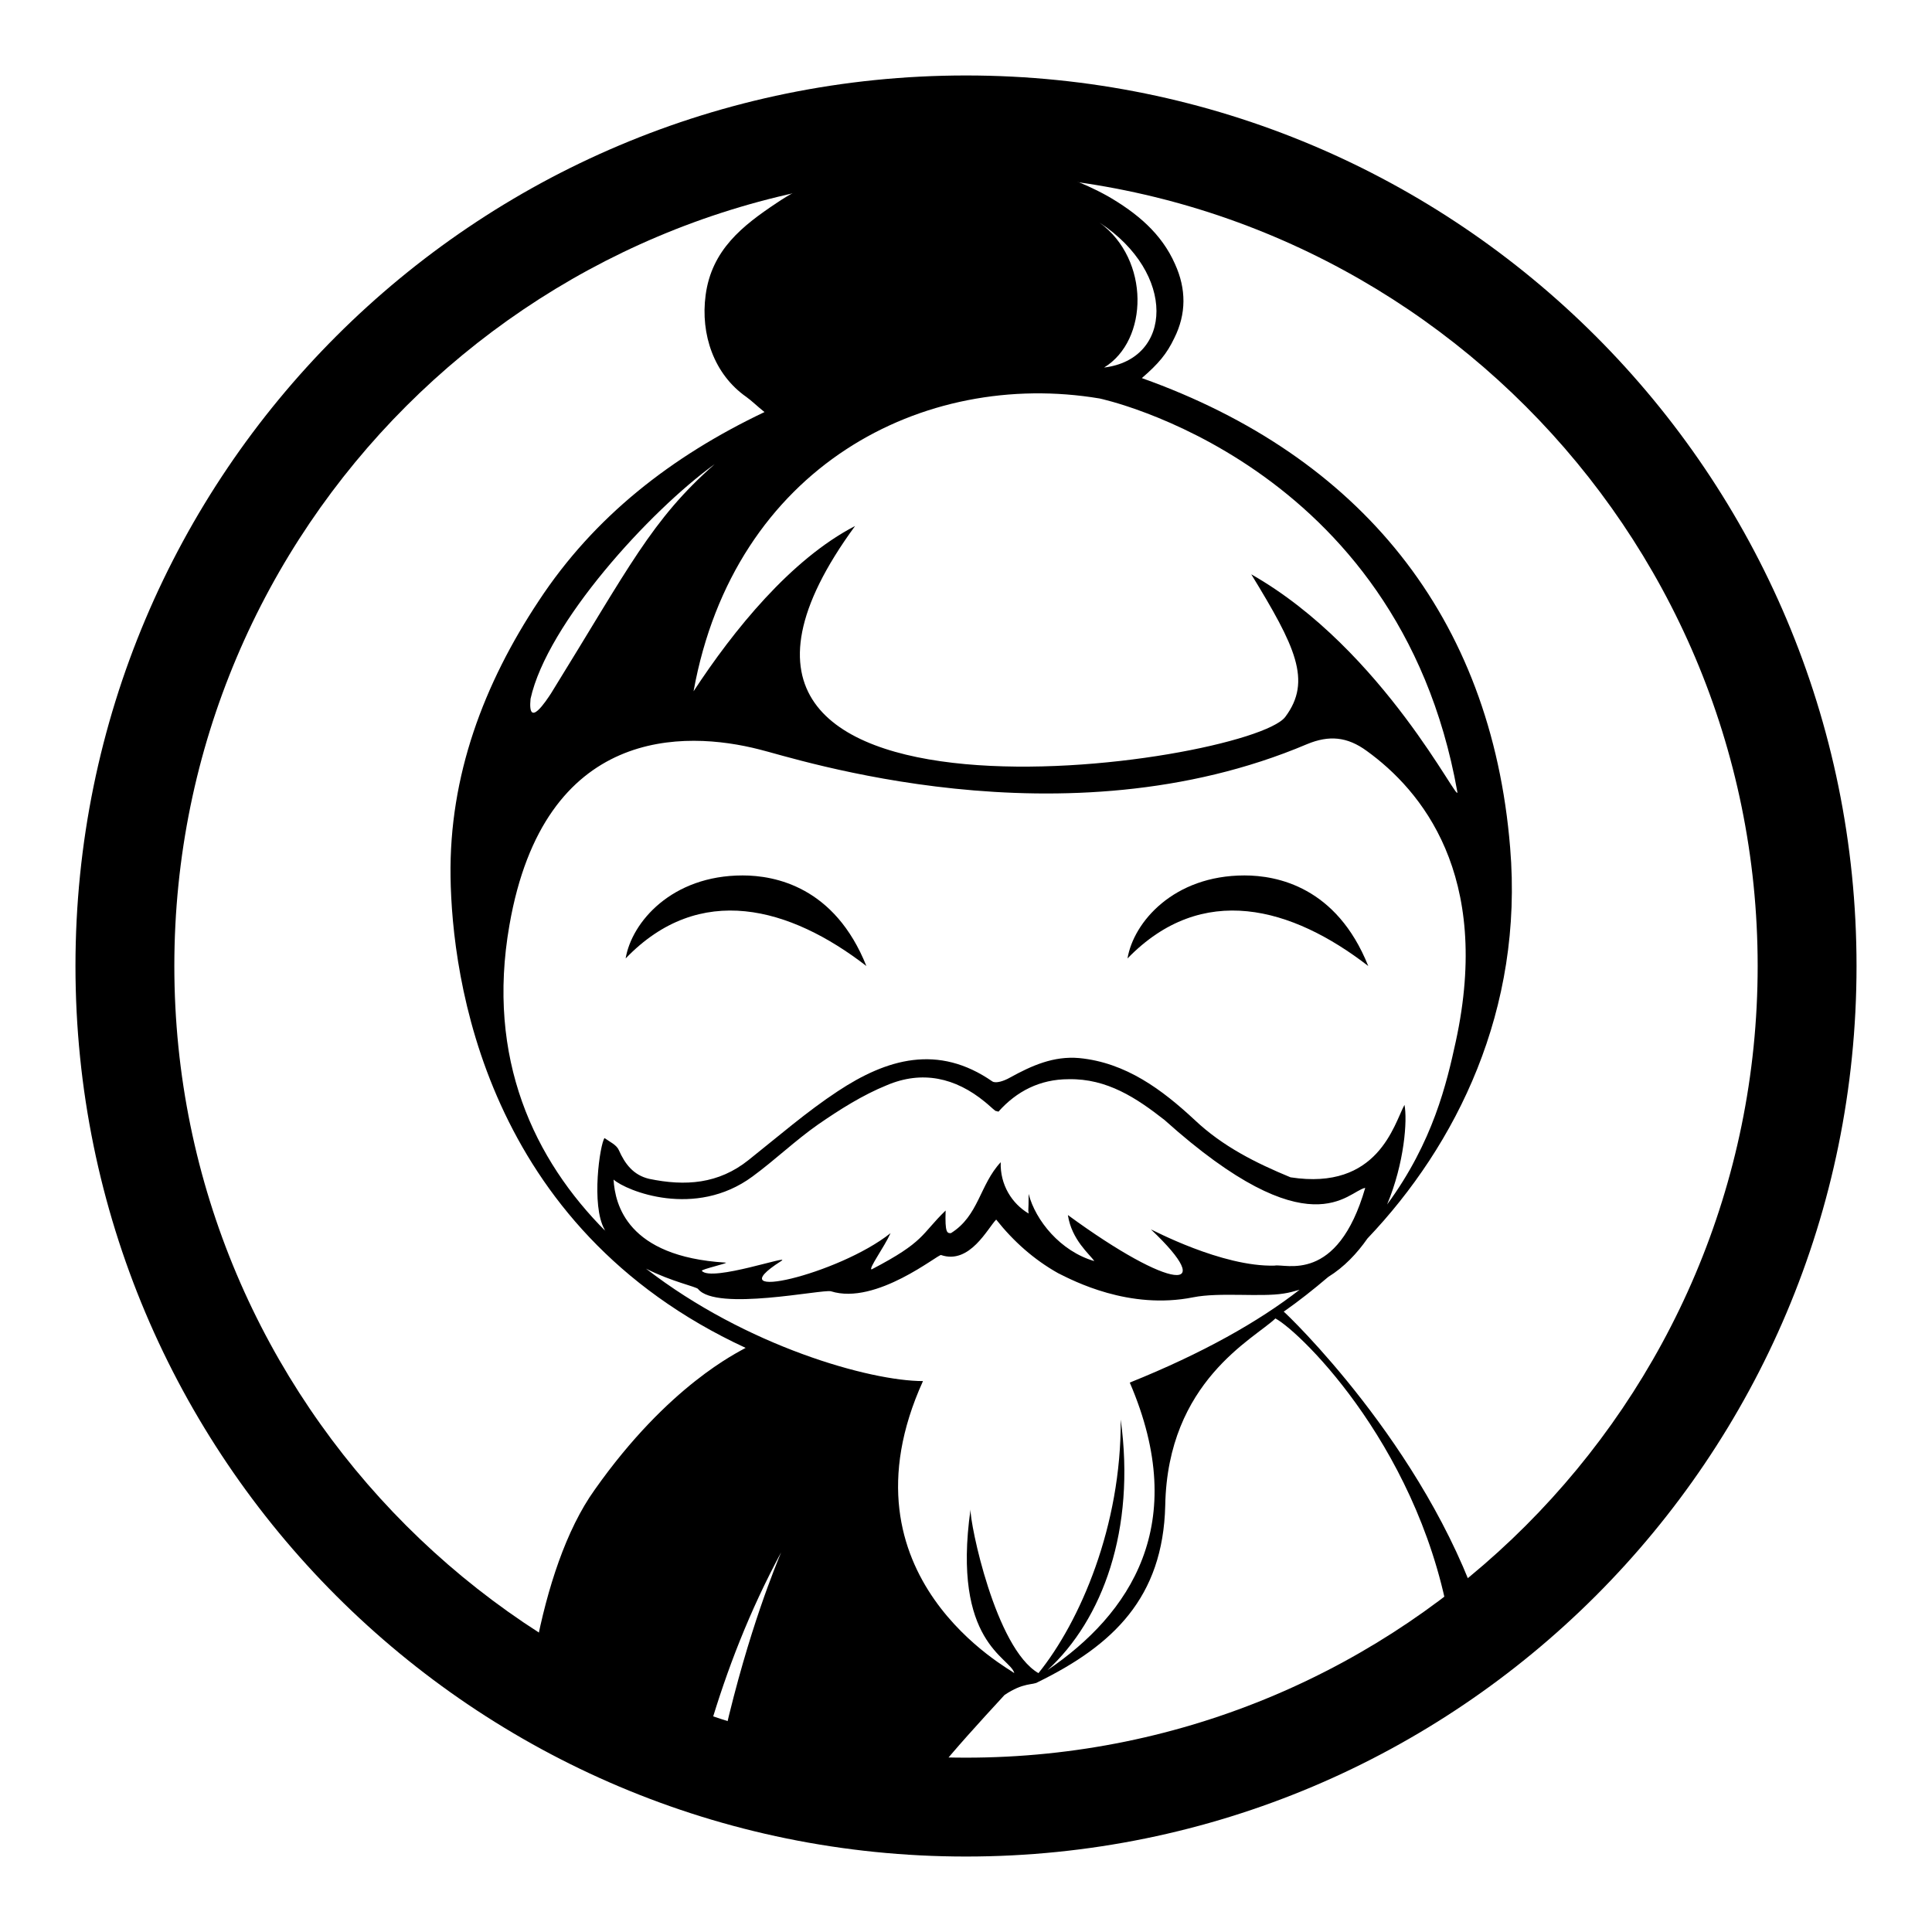 <?xml version="1.0" encoding="utf-8"?>
<!-- Svg Vector Icons : http://www.onlinewebfonts.com/icon -->
<!DOCTYPE svg PUBLIC "-//W3C//DTD SVG 1.1//EN" "http://www.w3.org/Graphics/SVG/1.1/DTD/svg11.dtd">
<svg version="1.1" xmlns="http://www.w3.org/2000/svg" xmlns:xlink="http://www.w3.org/1999/xlink" x="0px" y="0px" viewBox="0 0 256 256" enable-background="new 0 0 256 256" xml:space="preserve">
<g><g><path fill="#000000" d="M181.2,164.1c11.8-12.4,20.7-30.3,18.9-51.8c-2.5-30.6-19.9-51.9-48.8-62.2c2.2-1.9,3.3-3.2,4.3-5.3c1.6-3.2,1.6-6.5,0.1-9.8c-1.8-4.1-5.1-6.8-8.9-9c-7-3.9-14.6-5.1-22.5-4.9c-7.6,0.2-14.9,1.4-21.4,5.8c-4.5,3-8.6,6.2-9.4,12.2c-0.7,5.2,1.1,10.5,5.4,13.5c0.7,0.5,1.4,1.2,2.4,2c-12.4,5.9-22.6,13.9-29.9,25c-7.3,11-11.9,23.2-11.7,36.6c0.2,13.3,4.5,46.4,39.1,62.4c-1,0.6-10.2,4.9-20,18.8c-3.8,5.3-6.3,13.1-7.8,20.9c7.2,4.4,14.9,8,23,10.8c2.3-7.8,5.3-15.6,9.5-23.4c-0.6,1.5-4.3,10.2-7.5,24.1c8.9,2.8,18.3,4.6,28,5.1c2.6-3.2,5.6-6.5,9.1-10.3c2.5-1.7,3.8-1.3,4.4-1.7c10-4.9,16.6-11.2,16.9-23.4c0.3-16.5,11.8-22.1,14.6-24.8c3.5,1.9,19.7,17.8,23.3,41.7c1.3-0.9,2.6-1.8,3.9-2.7c-7.4-22.2-25.8-39.7-26.1-39.9c2-1.4,3.9-2.9,5.9-4.6C178.1,167.9,179.8,166.1,181.2,164.1L181.2,164.1z M146.3,48.7c5.9-3.6,6.1-14.3-0.6-19.2C155.9,36.2,155.4,47.6,146.3,48.7z M145.7,52.8c0,0,39.6,8.3,47.4,52.1c0.4,2.2-9.7-18.8-27.3-28.8c5.8,9.5,8.1,14.1,4.5,18.9c-4.9,6.4-89.2,18.7-57-25.3c-8.5,4.4-16.1,13.8-21.4,21.9C97.3,61.8,122.4,48.9,145.7,52.8L145.7,52.8z M70.3,92.6c2.2-10,15.8-24.9,24.4-31.1C86.3,68.9,83.4,75.1,73,91.9C72.4,92.8,69.9,96.7,70.3,92.6L70.3,92.6z M80.1,162.9c0,0.1,0.1,0.2,0.2,0.3c-9.5-9.5-15.9-22.9-12.8-40.6c4.6-26.5,23.3-25.8,33.1-23.3c4.6,1.1,40.3,13,72.6-0.7c2.9-1.2,5.3-1,7.9,0.9c7.2,5.2,16.6,16.4,11.8,38.5c-1.2,5.5-3,13.3-9.1,21.6c2.3-5.5,2.7-11.2,2.3-13.2c-1.4,2.6-3.5,11.4-15.1,9.6c-4.6-1.9-9-4.1-12.7-7.6c-4.3-4-9.1-7.6-15.3-8.2c-3.4-0.3-6.3,1-9.2,2.6c-0.7,0.4-1.8,0.8-2.3,0.5c-7.2-5-14-3-20.5,1.3c-4.1,2.7-7.9,6-11.8,9.1c-4,3.2-8.4,3.5-13.2,2.5c-2.1-0.5-3.2-2-4-3.8c-0.3-0.7-1.2-1.1-1.9-1.6C79.5,151.6,78.3,159.7,80.1,162.9L80.1,162.9z M81.3,156.3c1.7,1.5,10.8,5.2,18.4-0.4c3-2.2,5.7-4.8,8.7-6.9c2.9-2,5.9-3.9,9.1-5.2c4.7-2,9.1-1,13,2.2c0.5,0.4,0.9,0.8,1.4,1.2c0,0,0.1,0,0.4,0.1c2.4-2.7,5.5-4.3,9.3-4.3c5.1-0.1,9,2.5,12.7,5.4c19.4,17.4,24.3,9.4,26.6,9c-3.7,12.8-10.6,10-12,10.3c-7,0.2-16.3-4.8-16.4-4.8c9,8.5,2.8,8.2-11-1.9c0.5,3.3,2.9,5.2,3.5,6.1c-4.5-1.3-7.8-5.4-8.7-8.9c0,2.6-0.1,1.8,0,2.6c-2.2-1.3-3.8-3.8-3.7-6.8c-2.8,3-2.9,7.1-6.6,9.4c-0.5,0-0.8,0-0.7-3c-3.3,3.2-2.7,4.1-9.8,7.8c-0.5,0,1.7-3,2.5-4.8c-6.9,5.5-23.3,9.3-14.5,3.7c1.6-1-9.2,2.8-10.5,1.3c-0.2-0.2,3.9-1.1,3.1-1.1C83.1,166.5,81.5,159.6,81.3,156.3L81.3,156.3z M149.7,183.2c8.1,18.8,0,30.7-10.9,38.1c7.3-6.7,11.7-18.6,9.7-33.2c0.1,14.1-5.4,26.8-10.9,33.6c-5.7-3.3-9.1-19.9-9-21.7c-2.5,17.7,5.3,19.6,5.8,21.7c-0.3-0.4-23.9-12.7-12.1-38.7c-7,0-23.4-4.6-36.7-14.9c3.3,1.7,6.7,2.4,6.9,2.7c2.4,3,16.5,0,17.6,0.3c6,1.9,14.3-5,14.6-4.8c3.8,1.3,6.2-3.6,7.3-4.7c2.3,2.9,5,5.3,8.2,7.1c2,1,9.4,4.9,17.9,3.2c3.5-0.7,8.9,0,12-0.5c0.7-0.1,1.4-0.3,2.1-0.5C166.8,175.1,159.4,179.3,149.7,183.2L149.7,183.2z"/><path fill="#000000" d="M181.3,128c-4.2-10.5-12.1-12-16.4-12c-9.4,0-14.7,6.2-15.5,11C159.3,116.8,171.2,120.2,181.3,128L181.3,128z"/><path fill="#000000" d="M114.8,128c-4.2-10.5-12.1-12-16.4-12c-9.4,0-14.7,6.2-15.5,11C92.7,116.8,104.7,120.2,114.8,128L114.8,128z"/><path fill="#000000" d="M128,10C62.8,10,10,62.8,10,128c0,65.2,52.8,118,118,118c65.2,0,118-52.8,118-118C246,62.8,193.2,10,128,10z M128,232.9c-57.9,0-104.9-47-104.9-104.9c0-58,47-104.9,104.9-104.9c57.9,0,104.9,47,104.9,104.9C232.9,185.9,185.9,232.9,128,232.9z"/></g></g>
</svg>